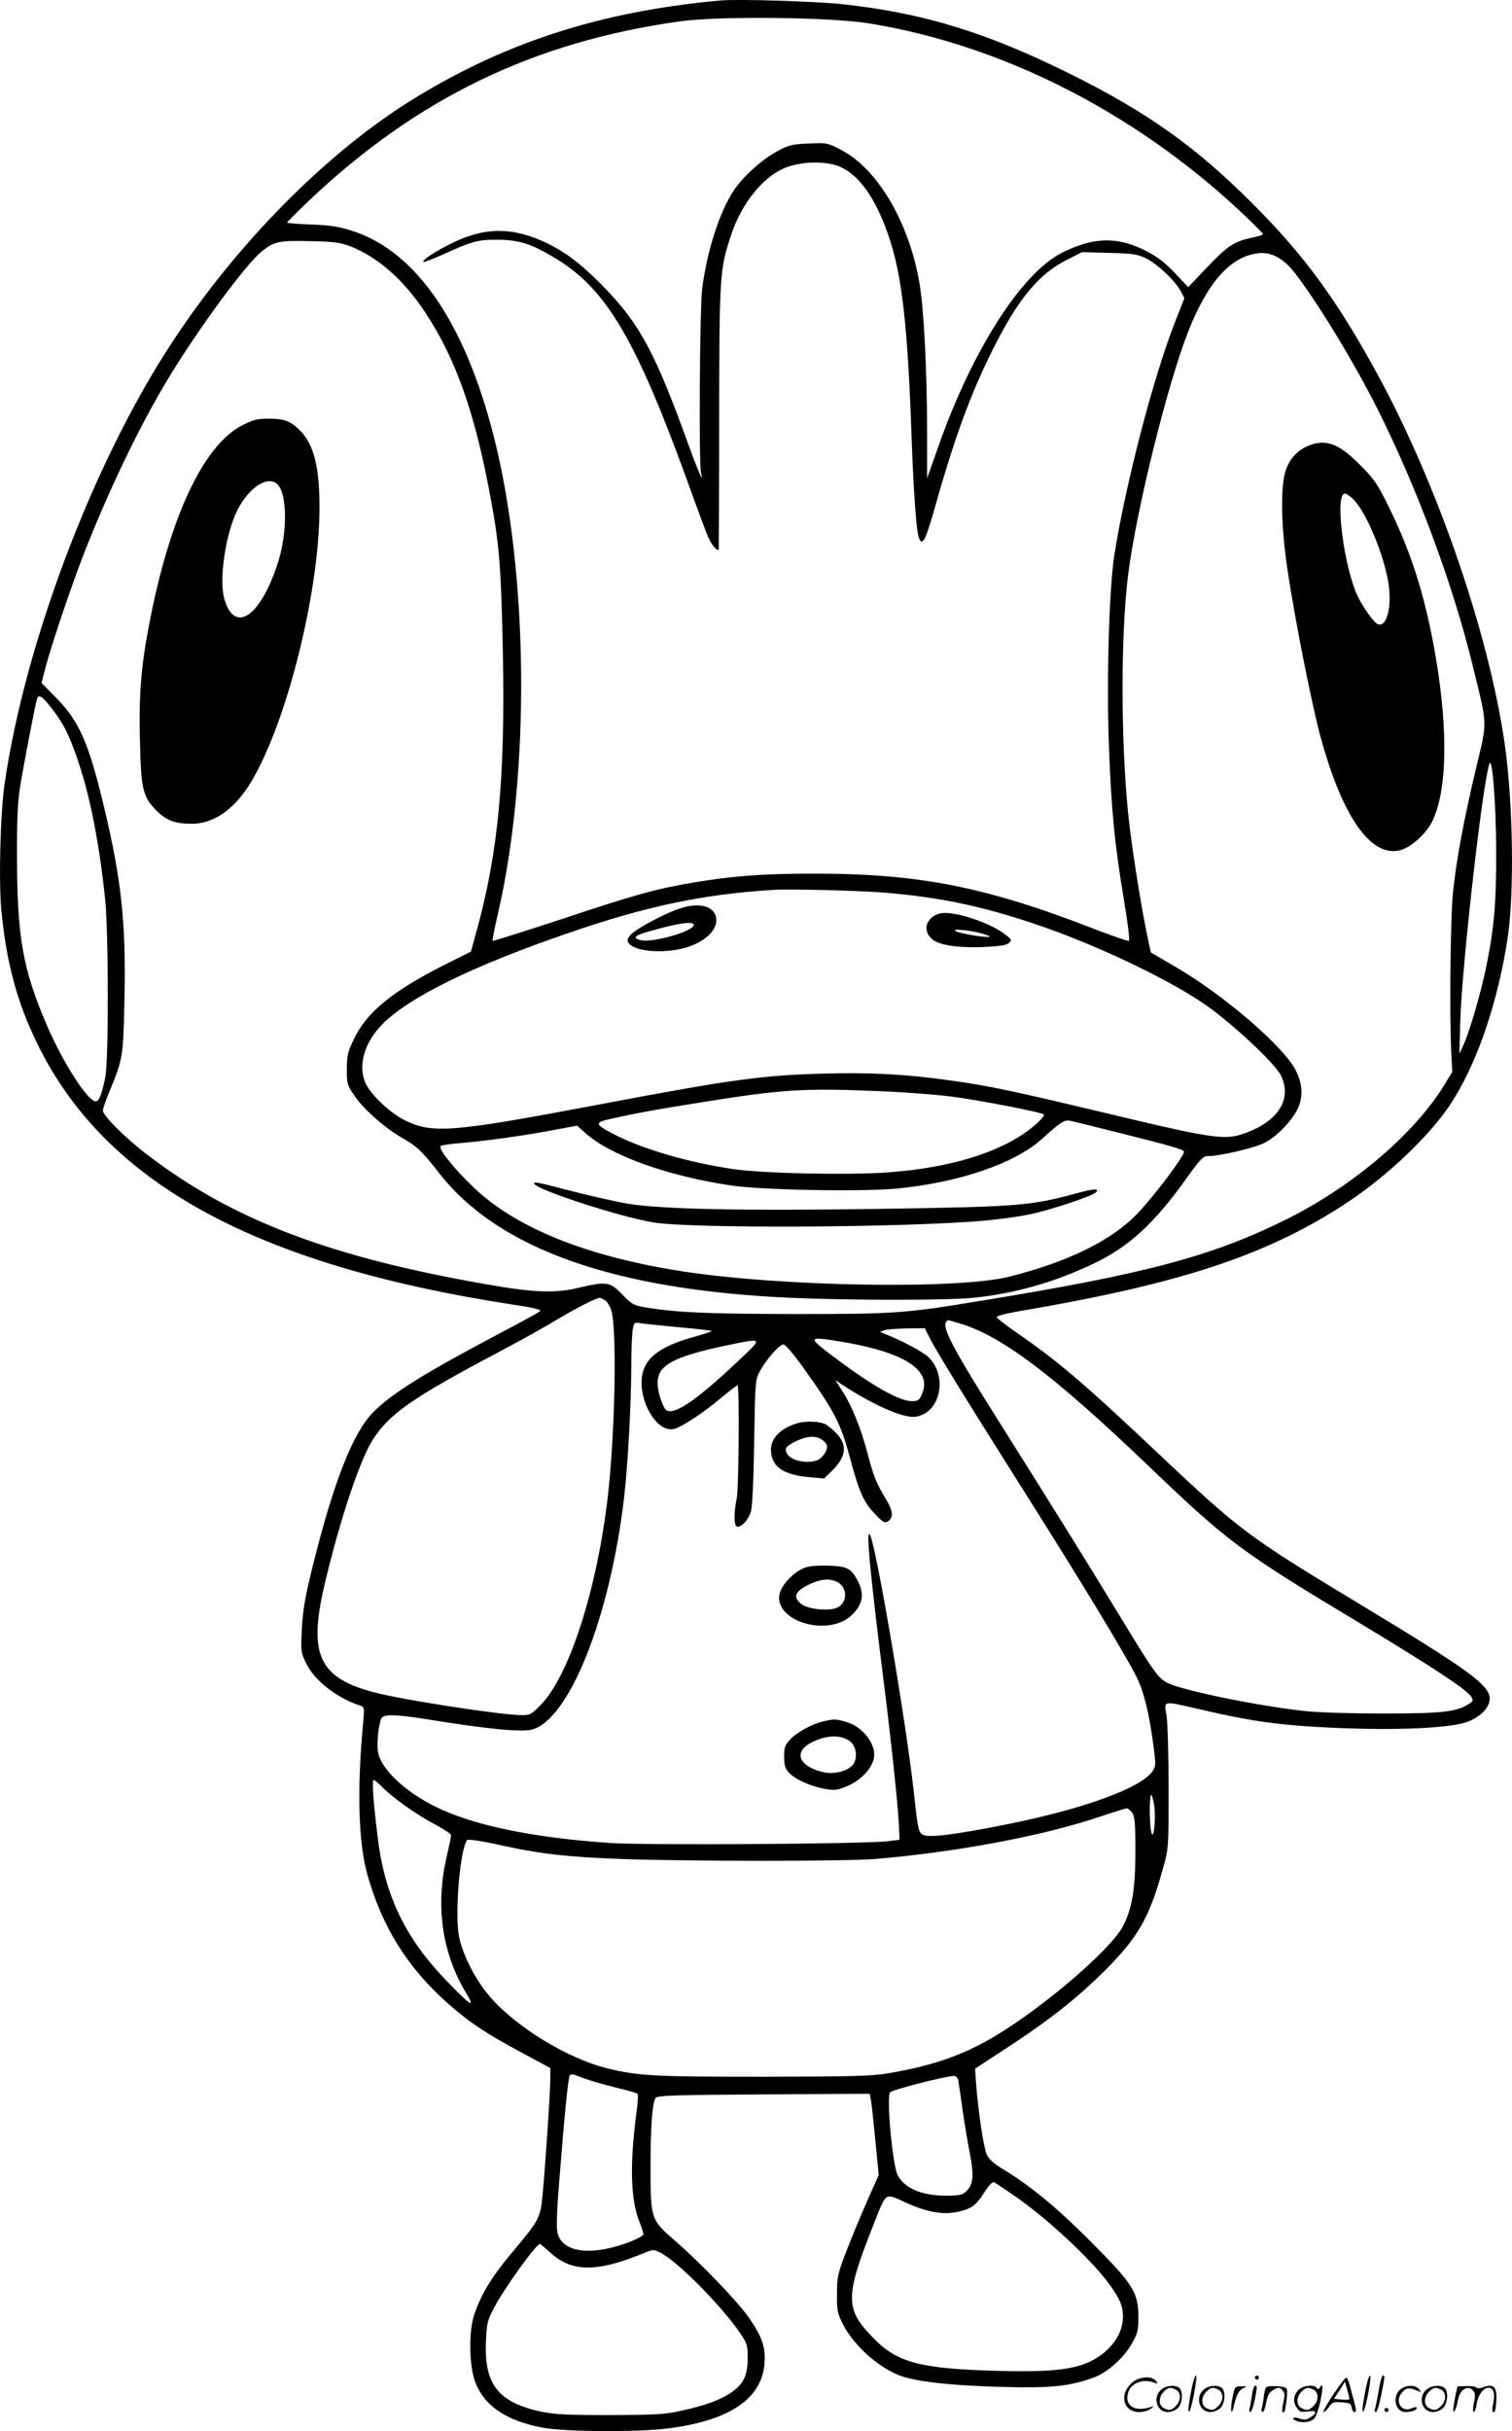 <?xml version="1.0" encoding="UTF-8"?>
<svg xmlns="http://www.w3.org/2000/svg" version="1.0" viewBox="0 0 746.827 1200.043" preserveAspectRatio="xMidYMid meet">
  <g transform="translate(-0.187,1200.642) scale(0.1,-0.1)" fill="#000000" stroke="none">
    <path d="M3560 12004 c-582 -53 -1050 -202 -1503 -478 -436 -265 -893 -727 -1219 -1231 -383 -591 -713 -1468 -813 -2155 -22 -149 -30 -488 -16 -633 25 -253 78 -451 177 -652 334 -686 1076 -1093 2347 -1288 113 -17 146 -26 135 -34 -7 -6 -92 -53 -188 -103 -384 -203 -544 -302 -636 -396 -98 -100 -192 -337 -294 -744 -41 -165 -52 -228 -57 -322 -6 -112 -5 -119 21 -172 42 -86 152 -172 270 -210 17 -6 18 -13 12 -79 -31 -327 -24 -589 18 -745 72 -262 198 -466 399 -644 108 -95 185 -147 366 -244 l141 -76 0 -57 c0 -65 -26 -443 -39 -578 -11 -107 -17 -118 -162 -290 -90 -108 -142 -195 -175 -293 -28 -83 -25 -255 6 -334 45 -117 155 -190 332 -223 112 -21 470 -23 618 -4 304 38 465 146 478 321 6 77 -10 127 -71 217 -52 79 -241 276 -375 392 -114 99 -117 107 -117 351 0 206 8 323 25 350 8 13 86 15 533 18 l525 3 6 -33 c3 -18 13 -108 22 -201 l16 -167 -61 -138 c-33 -75 -79 -186 -102 -247 -38 -99 -43 -119 -43 -200 -1 -79 2 -97 27 -147 56 -113 189 -229 301 -264 89 -27 254 -44 486 -50 242 -7 337 3 456 47 68 25 150 100 189 171 26 46 30 63 30 128 -1 121 -26 161 -235 371 -169 169 -298 276 -439 361 -43 26 -66 48 -76 71 -15 36 -40 203 -51 337 l-6 85 153 100 c215 140 354 250 494 390 161 162 216 260 283 505 26 92 26 103 26 390 0 162 -5 323 -10 358 -13 75 -22 74 159 32 261 -61 399 -80 657 -92 327 -15 600 -2 678 32 62 27 102 70 102 111 0 67 -100 140 -645 469 -550 332 -588 361 -985 735 -374 353 -499 460 -705 602 -55 38 -100 73 -100 78 0 6 47 18 105 28 808 137 1236 279 1630 540 197 131 402 326 505 481 131 198 237 506 285 832 32 223 25 664 -16 949 -77 538 -330 1275 -624 1816 -203 373 -365 595 -625 854 -277 277 -513 445 -890 633 -414 206 -726 303 -1125 347 -134 15 -523 27 -610 19z m734 -113 c655 -106 1305 -435 1831 -925 63 -59 115 -111 115 -115 0 -4 -25 -12 -55 -18 -88 -19 -120 -40 -220 -145 l-94 -99 -67 71 c-52 54 -86 80 -148 111 -139 69 -256 65 -410 -13 -200 -101 -446 -487 -612 -963 l-53 -150 0 251 c-1 296 -16 584 -37 709 -50 300 -205 565 -385 660 -70 37 -73 37 -163 33 -80 -3 -99 -8 -153 -37 -78 -42 -170 -125 -217 -195 -71 -107 -133 -302 -156 -486 -12 -101 -17 -871 -5 -912 16 -59 -18 19 -68 158 -161 444 -237 584 -415 766 -116 119 -201 181 -309 228 -155 66 -282 62 -435 -12 -83 -40 -153 -86 -145 -95 3 -2 49 16 103 40 141 64 168 71 269 70 105 -1 170 -23 294 -100 240 -150 386 -398 636 -1086 47 -131 94 -257 104 -280 18 -41 49 -78 53 -61 0 5 2 299 2 654 1 694 3 727 57 890 52 162 161 297 274 340 82 31 200 32 267 3 95 -43 173 -153 236 -333 69 -196 97 -441 117 -1015 9 -251 23 -450 35 -481 9 -24 13 -26 25 -13 8 8 30 73 50 144 98 350 177 569 290 795 125 251 230 377 369 445 l73 37 134 -4 c119 -3 139 -6 184 -28 56 -29 141 -109 169 -161 l18 -35 -45 -114 c-109 -275 -249 -817 -302 -1160 -25 -169 -38 -607 -26 -932 12 -320 28 -488 75 -768 18 -107 29 -197 24 -198 -5 -2 -75 22 -156 53 -546 213 -875 279 -1397 279 -259 0 -408 -12 -605 -45 -181 -31 -292 -62 -648 -181 -183 -60 -335 -108 -337 -106 -2 2 9 62 26 133 161 696 152 1683 -21 2360 -142 557 -381 906 -690 1009 -69 23 -109 30 -207 34 -68 2 -123 7 -123 10 0 2 48 51 107 107 534 506 1110 785 1833 886 195 27 742 21 934 -10z m-2563 -1100 c137 -53 264 -165 370 -325 155 -233 250 -507 328 -938 40 -218 49 -341 57 -758 11 -602 -23 -967 -127 -1348 l-31 -113 -140 -70 c-253 -129 -378 -232 -440 -366 -28 -58 -33 -79 -33 -145 0 -74 2 -79 41 -135 48 -68 152 -159 238 -207 66 -37 94 -64 175 -168 293 -377 868 -580 1743 -618 298 -13 786 -13 906 1 204 22 398 78 588 169 173 83 298 198 455 418 73 102 83 112 112 112 52 0 208 36 264 60 59 25 139 104 172 168 30 58 28 125 -6 193 -59 119 -359 377 -604 518 l-113 66 -18 85 c-34 166 -78 447 -93 593 -38 369 -38 900 0 1194 43 328 196 942 299 1201 95 237 205 360 339 378 63 9 124 -22 178 -89 109 -137 301 -451 418 -686 192 -383 369 -859 465 -1252 77 -316 76 -274 17 -521 -61 -259 -95 -443 -112 -603 -13 -120 -18 -603 -9 -790 l5 -100 -39 -64 c-147 -240 -447 -496 -773 -660 -372 -186 -703 -274 -1543 -410 -352 -58 -404 -61 -894 -61 -429 1 -572 7 -725 31 -71 12 -77 15 -126 66 -61 63 -77 65 -218 32 -112 -27 -220 -23 -442 16 -782 135 -1266 320 -1685 641 -107 81 -220 194 -220 218 0 9 15 53 34 98 66 161 67 169 73 470 7 362 -16 578 -103 938 -74 309 -121 416 -233 530 l-74 75 18 70 c26 103 126 400 188 560 122 313 276 634 412 860 150 250 392 580 473 643 59 47 85 52 237 48 115 -2 150 -7 196 -25z m-1481 -2272 c62 -78 89 -130 130 -247 64 -181 111 -417 141 -702 17 -159 18 -794 1 -880 -16 -83 -31 -120 -47 -120 -40 0 -162 191 -241 374 -119 276 -147 435 -148 821 -1 208 3 282 17 370 21 124 75 403 82 423 8 22 24 13 65 -39z m7142 -704 c1 -259 -9 -381 -47 -571 -27 -134 -86 -337 -116 -399 l-19 -40 5 165 c7 260 109 1163 143 1265 14 45 33 -188 34 -420z m-3007 -216 c262 -23 463 -65 715 -149 323 -107 715 -296 890 -428 142 -108 313 -271 339 -325 54 -112 -8 -219 -164 -279 -110 -43 -149 -38 -714 97 -454 108 -548 128 -733 155 -228 33 -405 43 -642 37 -307 -8 -456 -28 -1111 -152 -730 -138 -825 -146 -963 -79 -70 34 -165 123 -193 180 -41 86 -10 201 80 293 132 135 450 291 930 455 381 131 662 189 1006 210 91 5 436 -4 560 -15z m-35 -979 c124 -5 280 -17 347 -26 136 -17 451 -78 461 -89 4 -4 -13 -25 -38 -47 -147 -131 -409 -216 -735 -239 -202 -14 -621 -5 -765 17 -215 32 -432 95 -571 164 -111 56 -115 65 -32 83 125 28 227 47 443 81 410 66 511 72 890 56z m1181 -206 c260 -65 319 -82 319 -93 0 -23 -147 -218 -229 -304 -128 -134 -344 -240 -636 -313 -252 -63 -1115 -49 -1608 26 -475 73 -829 215 -1040 419 -97 93 -174 191 -158 201 7 4 52 10 99 14 118 10 281 32 441 61 l133 25 45 -40 c123 -108 404 -209 713 -255 151 -23 639 -32 818 -16 308 29 587 124 721 246 92 83 110 95 140 89 14 -3 123 -30 242 -60z m-2538 -828 c10 -8 22 -29 28 -47 29 -92 19 -609 -17 -920 -53 -457 -189 -880 -329 -1026 -47 -49 -55 -53 -96 -53 -97 0 -574 73 -723 111 -278 71 -332 186 -252 529 75 319 173 613 237 716 82 131 197 211 639 444 96 51 220 120 274 153 101 60 193 107 211 107 6 -1 18 -7 28 -14z m1748 -112 c207 -61 462 -253 934 -704 395 -378 454 -422 1047 -778 356 -215 522 -324 545 -359 13 -20 12 -23 -9 -37 -61 -40 -132 -48 -423 -48 -154 0 -327 5 -385 12 -233 25 -599 100 -679 138 -48 23 -69 53 -241 336 -163 268 -333 541 -585 941 -238 377 -294 483 -268 508 8 9 0 10 64 -9z m-1387 -19 c87 -8 161 -16 163 -19 2 -2 -33 -13 -77 -26 -149 -40 -228 -88 -256 -157 -50 -120 51 -324 148 -300 39 10 143 79 228 150 45 38 84 67 85 65 10 -10 6 -509 -4 -557 -16 -77 -14 -141 3 -141 24 0 54 34 67 75 7 25 13 151 16 345 5 301 5 306 30 351 30 55 95 129 115 129 8 0 46 -44 85 -97 167 -233 196 -288 242 -459 46 -170 67 -219 121 -277 41 -44 51 -50 67 -41 29 18 27 51 -10 112 -46 75 -61 112 -91 228 -33 123 -76 230 -122 301 l-36 57 28 -19 c156 -103 307 -170 367 -162 123 16 163 199 65 294 -27 27 -138 85 -223 118 -19 7 -19 8 5 15 14 5 64 8 112 9 l88 1 26 -52 c33 -65 198 -333 492 -797 259 -410 474 -765 526 -869 38 -75 64 -180 86 -349 11 -82 11 -95 -4 -118 -55 -84 -341 -188 -726 -265 -250 -50 -380 -66 -408 -51 -24 13 -26 23 -47 216 -39 350 -186 1213 -216 1265 -21 37 -1 -178 71 -750 37 -295 68 -594 72 -685 l3 -70 -55 -7 c-107 -14 -1196 -21 -1374 -9 -386 26 -681 88 -867 181 -144 72 -257 177 -278 258 -10 36 -2 135 14 175 10 24 72 22 256 -8 266 -43 437 -60 489 -46 185 50 387 560 455 1150 18 152 35 469 35 642 0 69 3 147 6 173 7 45 7 46 38 41 17 -3 103 -12 190 -20z m818 -74 c300 -52 433 -139 385 -253 -14 -34 -20 -38 -52 -38 -60 0 -192 74 -372 209 -149 111 -148 113 39 82z m-507 -77 c-211 -200 -322 -279 -368 -261 -19 7 -47 90 -47 137 0 88 78 130 345 186 175 36 174 37 70 -62z m-1779 -2115 c49 -52 175 -142 262 -187 45 -24 82 -48 82 -55 0 -7 -9 -50 -20 -97 -59 -248 -26 -483 95 -683 47 -78 23 -63 -96 60 -206 213 -307 422 -342 713 -22 181 -29 280 -19 280 4 0 21 -14 38 -31z m3818 -103 c7 -67 -4 -165 -15 -126 -10 36 -11 192 0 186 4 -3 11 -30 15 -60z m-110 -28 c13 -18 16 -54 16 -186 0 -190 -16 -288 -62 -375 -62 -116 -391 -398 -631 -541 -155 -93 -303 -145 -522 -183 -86 -15 -172 -17 -625 -18 -538 0 -616 4 -770 42 -198 49 -457 208 -583 359 -69 81 -131 204 -148 292 -22 114 6 438 41 476 5 4 70 -5 147 -22 209 -47 344 -62 613 -72 334 -12 1108 -12 1255 0 403 34 829 114 1110 209 66 22 125 40 132 41 6 0 19 -10 27 -22z m-2689 -1317 c28 -10 93 -28 145 -41 52 -12 98 -25 101 -29 4 -3 1 -51 -7 -106 -32 -247 -27 -416 16 -526 11 -27 20 -54 20 -60 0 -16 -99 -56 -182 -73 -133 -27 -223 2 -242 77 -7 25 -4 107 8 255 26 328 44 511 52 523 3 6 13 7 23 4 9 -4 39 -15 66 -24z m1830 -3 c2 -13 12 -75 20 -138 9 -63 25 -161 36 -217 23 -115 19 -160 -16 -193 -20 -19 -34 -22 -108 -22 -114 1 -199 38 -231 101 -26 49 -56 382 -38 409 8 12 269 79 314 81 10 1 20 -8 23 -21z m262 -560 c172 -115 412 -339 497 -465 40 -59 50 -83 54 -126 5 -68 -24 -133 -85 -187 -96 -84 -209 -105 -523 -97 -390 10 -504 39 -623 161 -141 142 -142 203 -6 547 70 179 59 171 160 125 108 -49 188 -64 261 -48 70 16 90 31 133 98 23 36 40 52 48 48 6 -4 45 -29 84 -56z m-2275 -293 c108 -97 233 -96 476 6 29 12 36 11 69 -6 88 -48 299 -261 391 -396 34 -50 37 -59 37 -124 -1 -84 -19 -123 -76 -165 -53 -38 -130 -67 -249 -93 -83 -19 -128 -21 -355 -22 -215 0 -275 3 -345 18 -206 45 -276 134 -268 340 4 96 6 107 43 177 51 95 204 308 224 310 1 0 26 -20 53 -45z M1202 9909 c-187 -93 -349 -426 -452 -927 -50 -245 -63 -389 -57 -627 5 -243 14 -283 83 -351 47 -48 92 -64 174 -64 102 1 197 63 274 178 182 275 356 949 356 1384 0 204 -29 316 -102 385 -43 42 -76 53 -152 53 -50 0 -75 -6 -124 -31z m171 -294 c48 -48 49 -238 2 -385 -87 -271 -217 -357 -266 -176 -26 95 8 322 66 435 57 113 151 173 198 126z M6460 9804 c-52 -23 -87 -61 -107 -118 -28 -80 -24 -286 11 -511 38 -248 119 -654 161 -808 108 -395 250 -596 394 -557 53 14 125 79 156 140 74 148 81 441 19 810 -48 283 -116 506 -225 729 -64 131 -77 150 -152 225 -104 105 -170 128 -257 90z m227 -263 c64 -64 151 -274 173 -414 18 -118 -9 -218 -52 -202 -19 7 -67 74 -97 132 -70 140 -119 513 -66 513 7 0 27 -13 42 -29z M3360 7522 c-76 -25 -212 -98 -241 -128 -18 -19 -21 -29 -13 -41 28 -45 178 -56 288 -23 86 27 146 81 146 132 0 69 -76 94 -180 60z m68 -84 c-11 -32 -202 -85 -259 -73 -46 10 -35 23 39 44 146 42 228 53 220 29z M4604 7477 c-34 -30 -35 -71 -2 -103 32 -33 130 -48 266 -42 75 4 107 9 118 20 14 14 12 18 -18 41 -70 54 -220 107 -300 107 -24 0 -46 -8 -64 -23z m259 -82 c23 -7 33 -13 22 -14 -33 -1 -148 19 -164 30 -22 14 87 2 142 -16z M2640 6165 c0 -27 400 -159 584 -192 179 -32 1242 -27 1641 8 66 6 164 19 218 30 96 19 312 90 331 109 21 21 -6 20 -95 -4 -228 -62 -280 -66 -971 -77 -681 -10 -1079 -2 -1248 26 -52 9 -172 36 -267 60 -172 45 -193 49 -193 40z M3940 4981 c-82 -25 -130 -73 -130 -130 0 -82 57 -124 186 -136 l76 -7 35 34 c72 69 82 126 32 183 -18 20 -45 43 -60 51 -30 15 -97 17 -139 5z m134 -91 c21 -20 16 -45 -15 -78 -34 -37 -147 -24 -170 19 -13 24 -6 35 34 56 68 35 116 36 151 3z M3970 4265 c-63 -29 -120 -97 -120 -145 0 -123 239 -187 350 -94 61 52 74 107 41 172 -34 67 -53 77 -150 80 -61 1 -96 -2 -121 -13z m164 -66 c57 -26 56 -108 -1 -130 -42 -16 -138 -6 -171 18 -44 33 -36 61 28 94 59 30 104 36 144 18z M4067 3509 c-55 -13 -128 -53 -162 -89 -26 -27 -30 -39 -30 -85 0 -42 5 -59 24 -79 31 -33 102 -65 172 -79 49 -9 65 -8 104 8 82 31 145 101 145 160 0 64 -63 139 -134 160 -55 17 -64 17 -119 4z m133 -98 c34 -25 40 -91 11 -120 -31 -31 -96 -45 -148 -31 -117 29 -143 99 -53 145 72 37 145 40 190 6z M5891 230 c-18 -85 -24 -135 -15 -127 12 11 43 177 33 177 -4 0 -12 -22 -18 -50z M6200 270 c0 -5 5 -10 10 -10 6 0 10 5 10 10 0 6 -4 10 -10 10 -5 0 -10 -4 -10 -10z M6751 230 c-18 -85 -24 -135 -15 -127 12 11 43 177 33 177 -4 0 -12 -22 -18 -50z M6811 203 c-7 -42 -15 -82 -18 -90 -3 -7 -1 -13 5 -13 5 0 17 37 26 83 19 95 19 97 8 97 -4 0 -14 -34 -21 -77z M5591 243 c-63 -59 -40 -143 38 -143 20 0 46 7 57 16 18 14 18 15 -6 7 -64 -19 -110 0 -110 48 0 61 63 98 130 75 22 -8 23 -7 11 8 -22 27 -85 21 -120 -11z M6586 185 c-31 -47 -52 -85 -46 -85 5 0 17 11 26 25 15 23 23 26 63 23 39 -3 46 -6 49 -25 2 -13 8 -23 13 -23 11 0 11 6 0 50 -6 19 -15 54 -21 78 -6 23 -14 42 -19 42 -4 0 -33 -38 -65 -85z m80 -22 c-2 -3 -20 -3 -40 -1 l-35 3 27 42 27 43 12 -42 c7 -23 11 -43 9 -45z M5743 215 c-50 -35 -31 -115 27 -115 17 0 39 9 50 20 22 22 27 79 8 98 -16 16 -59 15 -85 -3z m68 -5 c25 -14 25 -54 -1 -80 -23 -23 -33 -24 -61 -10 -25 14 -25 54 1 80 23 23 33 24 61 10z M5953 215 c-50 -35 -31 -115 27 -115 17 0 39 9 50 20 22 22 27 79 8 98 -16 16 -59 15 -85 -3z m68 -5 c25 -14 25 -54 -1 -80 -23 -23 -33 -24 -61 -10 -25 14 -25 54 1 80 23 23 33 24 61 10z M6090 173 c-12 -56 -8 -100 5 -48 13 57 26 83 48 93 20 9 19 10 -10 9 -31 0 -33 -2 -43 -54z M6186 183 c-4 -27 -9 -56 -12 -65 -3 -10 -1 -18 4 -18 5 0 14 26 21 57 13 68 13 73 2 73 -5 0 -12 -21 -15 -47z M6245 181 c-3 -25 -8 -54 -11 -63 -3 -10 -1 -18 4 -18 6 0 14 21 18 47 7 36 15 51 36 63 25 13 29 13 43 -1 13 -13 14 -24 6 -60 -9 -41 -8 -59 5 -47 3 3 8 31 11 61 5 53 4 56 -18 61 -13 3 -38 4 -56 4 -29 -1 -32 -4 -38 -47z M6423 215 c-30 -21 -38 -62 -17 -92 14 -22 21 -25 55 -20 45 6 50 -5 14 -29 -20 -13 -31 -14 -55 -6 -30 11 -44 -1 -14 -12 30 -12 71 -6 87 12 9 10 23 49 31 87 14 68 13 93 -3 66 -6 -9 -11 -10 -15 -2 -10 16 -58 14 -83 -4z m68 -5 c25 -14 25 -54 -1 -80 -23 -23 -33 -24 -61 -10 -25 14 -25 54 1 80 23 23 33 24 61 10z M6923 215 c-47 -33 -32 -115 21 -115 31 0 56 10 56 21 0 5 -11 4 -24 -2 -55 -25 -89 38 -45 82 20 20 31 21 74 3 18 -7 18 -6 6 9 -17 21 -59 22 -88 2z M7053 215 c-50 -35 -31 -115 27 -115 17 0 39 9 50 20 22 22 27 79 8 98 -16 16 -59 15 -85 -3z m68 -5 c25 -14 25 -54 -1 -80 -23 -23 -33 -24 -61 -10 -25 14 -25 54 1 80 23 23 33 24 61 10z M7190 178 c-5 -27 -10 -57 -10 -66 1 -27 16 5 24 51 9 47 47 71 72 45 13 -13 14 -24 6 -62 -5 -25 -6 -46 -1 -46 5 0 12 19 15 42 7 43 33 78 59 78 23 0 33 -29 23 -73 -5 -22 -6 -42 -3 -45 10 -11 15 6 18 58 3 64 -15 81 -63 63 -18 -7 -32 -7 -36 -2 -3 5 -25 8 -49 7 l-44 -1 -11 -49z M6840 110 c0 -5 5 -10 10 -10 6 0 10 5 10 10 0 6 -4 10 -10 10 -5 0 -10 -4 -10 -10z"></path>
  </g>
</svg>
